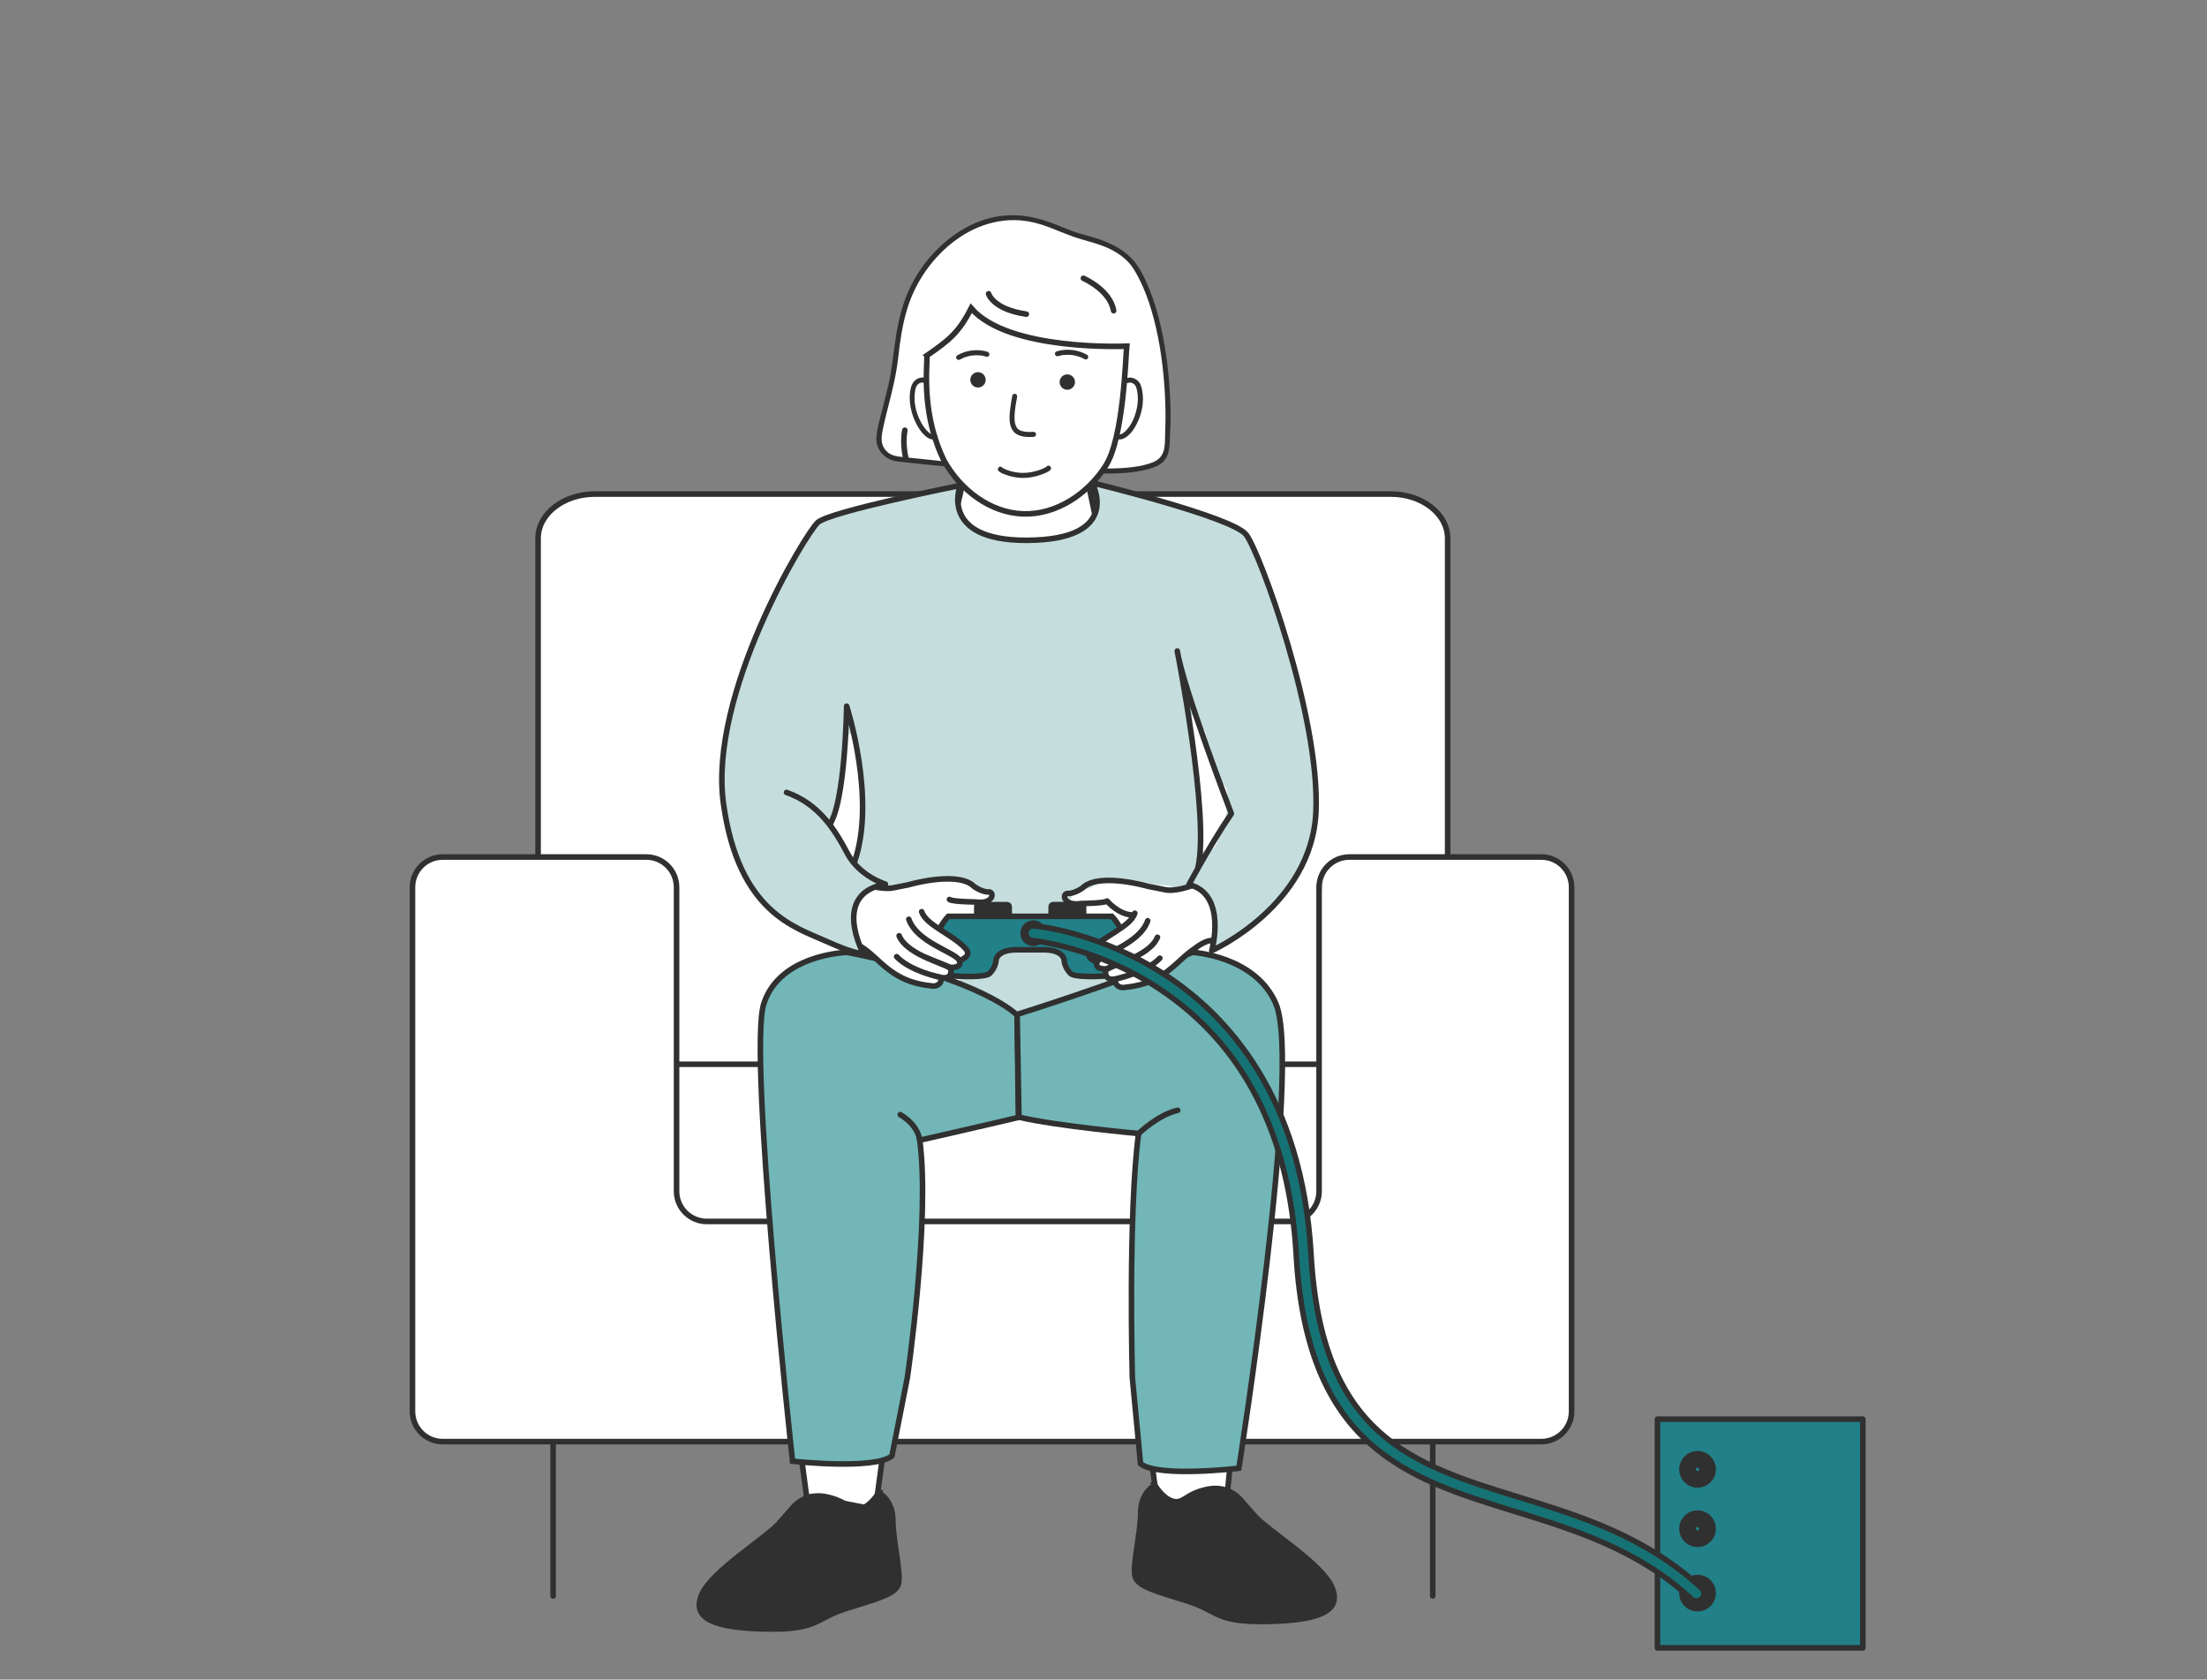 <?xml version="1.0" encoding="UTF-8"?>
<svg id="Laag_1" data-name="Laag 1" xmlns="http://www.w3.org/2000/svg" viewBox="0 0 396.38 301.65">
  <rect x="0" y="0" width="396.38" height="301.65" fill="#808080" stroke="none"/>
  <defs>
    <style>
      .cls-1 {
        fill: #72b6b7;
      }

      .cls-1, .cls-2, .cls-3, .cls-4, .cls-5, .cls-6, .cls-7, .cls-8, .cls-9 {
        stroke: #303030;
      }

      .cls-1, .cls-3, .cls-8, .cls-10 {
        stroke-miterlimit: 10;
      }

      .cls-2, .cls-4, .cls-6, .cls-7 {
        stroke-linejoin: round;
      }

      .cls-2, .cls-7, .cls-11, .cls-9 {
        fill: none;
      }

      .cls-3, .cls-12, .cls-13 {
        fill: #303030;
      }

      .cls-4, .cls-12, .cls-6, .cls-7, .cls-14, .cls-11, .cls-10, .cls-9 {
        stroke-linecap: round;
      }

      .cls-4, .cls-8, .cls-15 {
        fill: #218088;
      }

      .cls-12, .cls-14, .cls-11, .cls-10 {
        stroke: #303030;
      }

      .cls-5 {
        fill: #167375;
      }

      .cls-16 {
        fill: #303030;
      }

      .cls-17 {
        fill: #c5dddd;
      }

      .cls-18, .cls-6, .cls-14, .cls-10 {
        fill: #fff;
      }

      .cls-9 {
        stroke-width: 3px;
      }
    </style>
  </defs>
  <polygon class="cls-14" points="143.89 261.4 144.86 268.73 157.23 271.1 158.81 259.39 143.89 261.4"/>
  <path class="cls-12" d="M157.81,268.09s2.55,1.27,2.55,4.93c0,3.66,1.59,9.83.96,11.58-.64,1.75-3.82,2.55-9.39,4.3-5.57,1.75-4.93,3.82-14.17,3.66-9.23-.16-13.53-1.75-11.78-6.05s11.54-10.21,13.93-12.92l2.39-2.71s2.05-2.87,6.03-2.07c3.98.8,4.28,2.66,6.19,2.18,1.91-.48,3.3-2.9,3.3-2.9Z"/>
  <polygon class="cls-14" points="220.9 263.47 220.38 268.73 208 271.1 206.42 259.39 220.9 263.47"/>
  <path class="cls-14" d="M180.88,88.73h-74.02c-5.65,0-10.22,3.56-10.22,7.96v115.08c0,4.39,4.58,7.96,10.22,7.96h142.92c5.65,0,10.22-3.56,10.22-7.96v-115.08c0-4.39-4.58-7.96-10.22-7.96h-68.89"/>
  <line id="Line_9" data-name="Line 9" class="cls-11" x1="257.32" y1="181.6" x2="257.32" y2="286.63"/>
  <line id="Line_9-2" data-name="Line 9" class="cls-11" x1="99.34" y1="181.6" x2="99.34" y2="286.63"/>
  <path class="cls-14" d="M236.91,159.35v54.59c0,3-2.43,5.43-5.43,5.43h-104.54c-3,0-5.43-2.43-5.43-5.43v-54.59c0-3-2.43-5.43-5.43-5.43h-36.57c-3,0-5.43,2.43-5.43,5.43v94.13c0,3,2.43,5.43,5.43,5.43h197.32c3,0,5.43-2.43,5.43-5.43v-94.13c0-3-2.43-5.43-5.43-5.43h-34.48c-3,0-5.43,2.43-5.43,5.43Z"/>
  <line class="cls-11" x1="236.85" y1="191.14" x2="121.84" y2="191.14"/>
  <polygon class="cls-17" points="199.21 181.58 172.4 181.58 172.4 175.09 177.14 172.23 179.46 167.6 190.58 168.68 192.59 174.24 199.21 175.09 199.21 181.58"/>
  <path class="cls-1" d="M152.14,171.04s-12.1.32-14.96,9.23c-2.86,8.91,5.16,82.16,5.16,82.16,0,0,14.67,1.61,17.85-.94l2.77-14.06s4.14-28.33,2.23-42.65c0,0,11.02-2.5,17.71-4.09l-.22-18.37s-6.05-6.42-30.53-11.28Z"/>
  <path class="cls-1" d="M214.19,171.04s11.28.62,14.96,9.23c4.76,11.14-6.65,83.42-6.65,83.42,0,0-14.48,1.73-17.66-.81l-1.47-15.45s-.79-29.53,1.12-43.85c0,0-14.81-1.35-21.49-2.94l-.32-18.46s16.89-5.26,31.51-11.14Z"/>
  <path class="cls-6" d="M194.62,82.78l2.25,10.72-7.75,6.48-18.65-2.81,3.49-14.92s15.96.76,20.65.53Z"/>
  <g>
    <path class="cls-17" d="M223.83,95.94c-2.46-3.19-27.67-9.31-27.67-9.31,0,0,5.69,10.28-11.85,10.32-15.73,0-11.85-9.85-11.85-9.85,0,0-23.35,4.66-25.56,6.63-2.21,1.97-19.66,30.81-16.96,50.47,2.7,19.66,13.04,22.29,18.45,24.75,5.41,2.46,6.68,2.2,6.68,2.2,0,0-5-9.16,2-11.9h0s1.7.26,1.7.26l1.93.32c.46-.29,1.02-.47,1.69-.47.27,0,.52.03.75.08.06-.07.11-.15.19-.22.22-.2.44-.4.7-.54-.06.03-.07.04,0,0,0,0,0,0,0,0,.16-.08.66-.32.85-.35.33-.06.66-.12.99-.12.21,0,.42.04.62.08.38-.19.78-.28,1.21-.26h.12c.34,0,.66.06.97.16.14-.02.29-.04.44-.04h.06c.37,0,.73.08,1.07.2.29-.08.6-.14.95-.14.55,0,1.02.11,1.42.31.5.06,1,.16,1.48.33,1.36.48,2.52,1.24,3.64,2.13.35.28.49.8.51,1.22,0,.07,0,.13-.02.2h2.5c.22,0,.4.18.4.4l.59,1.69h6.42l.53-1.69c0-.22.18-.4.4-.4h2.82c.04-.27.11-.53.24-.78.13-.4.36-.75.67-1.05.3-.32.64-.54,1.05-.67.39-.2.81-.3,1.26-.28.07,0,.12.02.18.02,0,0,.02,0,.02,0,.03-.02.07-.05.07-.05,0,0,0,0,0,0,.24-.13.49-.23.75-.32.1-.07.2-.13.31-.19,0,0,.01-.01.02-.02h-.02s.03,0,.05-.02c.03-.02.06-.02.08-.04.34-.36.77-.67,1.33-.86,3.73-1.29,7.43.8,11.14.86.74.01,1.35.23,1.83.58l.38-.06c-.52.02,2.19-.72,2.19-.72,6.93,1.71,4.1,11.86,4.1,11.86,0,0,17.97-8.01,18.71-24.97.74-16.96-10.08-46.54-12.53-49.73ZM154.5,148.65c.2.35.29.75.18,1.14-.04.15-.07.3-.09.44-.08.82-.04,1.65-.21,2.47-.12.59-.7,1.02-1.27,1.09-.34.05-.68,0-.97-.18-.2-.12-.44-.33-.55-.55-.39-.8-.55-1.6-.61-2.49,0-.15-.01-.3-.02-.45-.53-.49-1.01-1.01-1.17-1.74-.25-1.15.28-2.26.82-3.24.2-.36.35-.71.49-1.07-.19-.24-.33-.54-.32-.92,0-.52.07-1.03.16-1.53-.23-3.08.19-6.31,1.08-9.22.27-.89,1.56-.7,1.59.22.01.37.09.73.1,1.1,0,.2-.05.35-.14.47.49.15.93.52,1,1.03.16,1.14.18,2.26.11,3.37.03.08.08.15.09.24.29,1.63.07,3.41-.38,5.04.71,1.59.55,3.19.1,4.77ZM220.37,144.82c-.1,1.44-.34,2.87-.78,4.23-.13.39-.35.72-.63.96-.1.51-.24,1.01-.44,1.5-.42,1.01-1.32,1.72-2.48,1.41-.96-.26-1.06-1.04-.64-2.05.8-1.95-.32-4.4-.49-6.63-.09-1.14-.09-2.29-.14-3.43-.03-.57-.05-1.14-.13-1.71-.11-.47-.23-.94-.33-1.41-.17-.79.08-1.59.66-2.09-.29-.47-.46-1.02-.6-1.55-.16-.63-.28-1.28-.47-1.91-.06-.21-.05-.41,0-.61-.01,0-.03-.02-.04-.03-.17-.17-.28-.43-.28-.68,0-.32,0-.65-.04-.97,0-.05-.02-.11-.03-.16-.11-.47.11-.95.56-1.14.2-.09.41-.1.63-.05.2.05.49.25.58.44.03.08.06.16.09.23,0,0,0,0,0,0,0,.01,0,.03,0,.04.14.35.26.7.34,1.07.02.11.04.23.06.34.03.01.06.01.09.03.29.17.51.47.61.79.25.85.37,1.75.68,2.59.05.11.11.23.18.33-.03-.04-.05-.07-.08-.11.32.38.39.88.23,1.32.33.26.59.62.73,1.04.15.47.25.95.34,1.43.17.68.35,1.36.56,2.02.05.17.12.34.17.51.67.33,1.11,1.07,1.15,1.82.02.39.01.79.01,1.19.1.41.09.83-.05,1.22Z"/>
    <path class="cls-15" d="M213.23,159.2l-1.86.31c.57-.02,1.14-.1,1.7-.26l.16-.05Z"/>
  </g>
  <g>
    <rect class="cls-3" x="175.43" y="162.48" width="5.82" height="1.99" rx=".34" ry=".34"/>
    <path class="cls-8" d="M184.56,164.57h15.14s2.61,2.6,2.45,6.12c-.06,1.32-.4,3.85-2.1,4.49-2.82.26-7.06.37-7.78-.35-1.15-1.15-1.15-2.45-1.15-2.45,0,0-.15-1.8-3.68-1.8h-4.86c-3.52,0-3.68,1.8-3.68,1.8,0,0,0,1.3-1.15,2.45-.72.72-4.96.61-7.78.35-1.7-.64-2.04-3.17-2.1-4.49-.15-3.52,2.45-6.12,2.45-6.12h14.23Z"/>
    <rect class="cls-3" x="188.79" y="162.48" width="5.82" height="1.99" rx=".34" ry=".34" transform="translate(383.4 326.94) rotate(180)"/>
  </g>
  <path class="cls-6" d="M165.53,163.74c.82,2.46,5.55,4.04,7.89,6.63,1.26,1.39-1.02,2.11-1.02,2.11l-4.97-2.84"/>
  <path class="cls-6" d="M163.22,165.1c1.44,4.1,7.97,5.79,9.01,7.27.78,1.53-1.53,1.37-1.53,1.37l-6.07-2.43"/>
  <path class="cls-6" d="M161.48,168.06c1.52,3.69,9.26,5.19,9.32,6.05.16,2.13-2.07,1.36-2.07,1.36,0,0-3.3-.64-4.82-1.53"/>
  <path class="cls-7" d="M141.26,142.32c5.83,2.04,8.71,6.74,10.92,10.92,2.21,4.18,6.85,5.55,6.85,5.55-9.83,1.72-3.97,12.45-3.97,12.45,0,0-1.27.26-6.68-2.2s-15.74-5.09-18.45-24.75c-2.7-19.66,14.75-48.5,16.96-50.47,2.21-1.97,25.56-6.63,25.56-6.63,0,0-3.88,9.85,11.85,9.85,17.54-.04,11.85-10.32,11.85-10.32,0,0,25.22,6.11,27.67,9.31,2.46,3.2,13.27,32.77,12.53,49.73-.74,16.96-18.71,24.97-18.71,24.97,0,0,2.83-10.15-4.1-11.86,0,0,.78-1.45,1.96-3.54,1.48-2.6,3.6-6.2,5.65-9.2,0,0-8.69-22.65-9.71-29.21,0,0,5.9,29.87,3.7,38.95"/>
  <path class="cls-2" d="M148.96,148.15c2.87-3.98,3.1-21.32,3.1-21.32,0,0,5.43,16.79,1.34,28.18"/>
  <path class="cls-6" d="M161.04,171.82c2.32,2.43,7.02,3.52,7.69,3.69s.22,1.93-1.63,1.52c-6.98-.68-9.11-4.93-12.39-6.98"/>
  <path class="cls-7" d="M170.52,161.54c.48.42,4.64.45,4.64.45,3.31.53,3.55-1.92,2.33-1.81-.23.08-1.79-.21-3.01-1.36-3.31-2.26-11.29.08-11.29.08,0,0-1.52.3-2.87.57-1.08.22-3.04-.14-3.04-.14"/>
  <path class="cls-6" d="M203.82,164.01c-.82,2.46-5.55,4.04-7.89,6.63-1.26,1.39,1.02,2.11,1.02,2.11l5.96-3.52"/>
  <path class="cls-6" d="M206.13,165.37c-1.44,4.1-7.97,5.79-9.01,7.27-.78,1.53,1.53,1.37,1.53,1.37l6.07-2.43"/>
  <path class="cls-6" d="M207.88,168.33c-1.52,3.69-9.26,5.19-9.32,6.05-.16,2.13,2.07,1.36,2.07,1.36,0,0,3.11-.67,4.16-1.5"/>
  <path class="cls-6" d="M208.31,172.09c-2.32,2.43-7.02,3.52-7.69,3.69s-.22,1.93,1.63,1.52c6.98-.68,9.11-4.93,12.39-6.98,0,0,1.81-1.55,3.31-1.41"/>
  <path class="cls-7" d="M213.91,159.11s-2.99,1.15-4.88.64c-1.34-.27-2.87-.57-2.87-.57,0,0-7.98-2.33-11.29-.08-1.22,1.14-2.79,1.43-3.01,1.36-1.21-.11-.98,2.33,2.33,1.81,0,0,4.16-.03,4.64-.45"/>
  <g>
    <g>
      <path class="cls-18" d="M198.14,84.6c7.01.07,9.61-1.21,10.37-1.9,1.11-1,1.19-2.67,1.16-4.17,0-.1,0-.19,0-.29.51-7.13-.59-22.97-6.14-30.79-.08-.12-.17-.23-.27-.34-2.3-2.66-5.59-3.7-9.01-4.6-3.5-.92-7.21-3.39-11.81-3.39-7.45-.36-14.28,4.96-18,11.57-2.38,4.24-3.12,9.18-3.64,14.01-.48,4.5-2.16,9.01-2.93,13.52-.35,2.06,1.15,3.98,3.23,4.2l8.48.89"/>
      <path class="cls-16" d="M198.14,85.05c2.43.02,4.91-.07,7.29-.6,1.07-.24,2.22-.56,3.11-1.21,1.74-1.27,1.5-3.55,1.61-5.44s.1-3.63.04-5.44c-.16-4.59-.68-9.2-1.7-13.69-.51-2.26-1.16-4.49-2.03-6.64-.78-1.92-1.71-4-3.15-5.54-1.78-1.91-4.2-3-6.65-3.77-1.24-.39-2.5-.66-3.73-1.1s-2.4-.95-3.6-1.41c-2.6-1.01-5.21-1.63-8-1.55-2.47.07-4.89.74-7.1,1.83-4.6,2.28-8.42,6.36-10.68,10.95-1.32,2.68-2.07,5.59-2.56,8.52-.52,3.1-.73,6.21-1.45,9.27-.38,1.6-.81,3.19-1.2,4.78-.37,1.47-.84,3.03-.94,4.55-.15,2.22,1.58,4.05,3.72,4.31,2.54.3,5.1.54,7.65.8l.84.09c.58.06.57-.84,0-.9-2.39-.25-4.79-.5-7.18-.75-1.22-.13-2.4-.19-3.3-1.17s-.89-2.17-.65-3.42c.29-1.53.67-3.04,1.06-4.55.75-2.92,1.46-5.82,1.79-8.82s.73-5.72,1.55-8.48c1.47-4.97,4.59-9.49,8.79-12.56s9.2-4.35,14.21-3.1c2.39.6,4.6,1.7,6.92,2.51s4.86,1.25,7.1,2.48c1.09.59,2.1,1.34,2.92,2.27.68.77,1.2,1.7,1.67,2.61.98,1.86,1.71,3.84,2.31,5.85,1.27,4.3,1.96,8.77,2.3,13.23.15,1.95.23,3.9.23,5.85,0,.81-.02,1.61-.05,2.42-.05.98,0,1.98-.12,2.95-.18,1.47-.84,2.33-2.12,2.85-1.54.62-3.24.85-4.88.99-1.34.11-2.68.14-4.03.13-.58,0-.58.9,0,.9h0Z"/>
    </g>
    <path class="cls-10" d="M166.48,63.85c3.99-2.76,5.71-4.1,7.95-8.49,6.65,7.75,27.63,6.82,27.93,6.81-.19,1.95-.56,16.46-3.78,21.49-3.22,5.03-8.82,8.81-14.79,8.63-5.91-.18-11.23-4.24-14.14-9.39-4.13-8.21-3.17-16.44-3.16-19.04Z"/>
    <path class="cls-16" d="M166.24,67.9c-.62-.24-1.31-.04-1.82.36s-.71.9-.85,1.5c-.26,1.1-.23,2.23-.03,3.34s.55,2.07,1.03,3.01c.4.77.9,1.54,1.55,2.13.56.5,1.28.89,2.03.57.22-.1.27-.42.16-.62-.14-.23-.39-.26-.62-.16.13-.06-.03,0-.06,0-.06.02.12,0,.02,0-.03,0-.06,0-.08,0-.02,0-.04,0-.06,0-.1,0,.1.03,0,0-.06-.02-.12-.03-.18-.05-.12-.03.04.03-.08-.03-.05-.03-.11-.06-.16-.09-.17-.1-.2-.13-.31-.22-.56-.49-.96-1.07-1.32-1.72-.87-1.57-1.36-3.44-1.17-5.24.05-.44.12-1.03.36-1.41.28-.43.82-.69,1.32-.5.23.09.49-.1.55-.31.07-.25-.09-.47-.31-.55h0Z"/>
    <path class="cls-16" d="M202.61,68.77c.43-.16.85,0,1.16.31s.39.81.48,1.24c.17.9.14,1.84-.02,2.74-.29,1.58-.96,3.3-2.13,4.4-.14.13-.21.19-.32.27-.07.05-.14.09-.21.13-.03.02-.22.1-.13.07-.07.03-.13.05-.2.07-.03,0-.06.01-.08.02-.11.03.06,0-.03,0-.07,0-.13,0-.2,0,.12.01-.06-.02-.1-.03-.55-.17-.79.7-.24.87.7.21,1.38-.11,1.92-.54.66-.53,1.17-1.27,1.56-2.01,1-1.89,1.48-4.16,1.05-6.28-.13-.62-.3-1.24-.8-1.67-.52-.45-1.26-.7-1.93-.45-.23.09-.38.3-.31.55.06.22.33.4.55.31h0Z"/>
    <path class="cls-16" d="M179.34,84.58c.31.34.84.52,1.26.67.72.27,1.47.44,2.23.53,1.55.18,3.18-.12,4.63-.71.28-.11.55-.23.81-.38.17-.1.36-.21.45-.39.26-.51-.51-.97-.78-.45-.03.05.09-.1.03-.04-.05.05-.02.02.02-.01-.07.04-.13.09-.2.13-.17.09-.39.2-.53.26-.6.25-1.23.44-1.87.57-1.44.3-2.88.2-4.28-.27-.28-.09-.51-.18-.77-.31-.09-.05-.18-.09-.27-.15-.02-.01-.13-.1-.07-.05s-.02-.02-.03-.04c-.39-.43-1.02.21-.64.64h0Z"/>
    <path class="cls-16" d="M181.81,71.06c-.17.92-.33,1.85-.43,2.79-.07.7-.1,1.4,0,2.09.08.55.26,1.08.61,1.51.33.42.81.68,1.31.83.75.23,1.56.23,2.33.18.24-.01.45-.2.45-.45,0-.23-.21-.46-.45-.45-.36.02-.73.03-1.09.01-.15,0-.3-.03-.45-.04-.05,0,.04,0,.04,0-.02,0-.04,0-.06,0-.03,0-.06,0-.09-.02-.07-.01-.15-.03-.22-.04-.12-.03-.24-.06-.36-.1-.03-.01-.06-.02-.09-.03-.09-.03.07.04,0,0-.05-.03-.1-.05-.16-.08-.02-.01-.29-.16-.28-.18,0,0,.09.08.02.01-.02-.02-.04-.03-.06-.05-.04-.04-.08-.08-.12-.12-.02-.02-.03-.03-.04-.05s-.07-.09-.02-.03c.05.07,0-.01-.02-.03-.01-.02-.03-.04-.04-.07-.06-.09-.1-.19-.15-.29,0-.01.04.1,0,0,0-.02-.02-.05-.03-.07-.02-.06-.04-.12-.06-.18-.03-.12-.06-.24-.08-.35,0-.03-.01-.07-.02-.1-.02-.11,0,.07,0,0,0-.07-.02-.14-.02-.21-.01-.15-.02-.3-.02-.45,0-.33.01-.67.04-1,.02-.21.04-.42.07-.63,0-.06.01-.11.02-.17,0,0,0-.07,0-.03s.01-.08.01-.07c.02-.11.03-.23.05-.34.08-.52.17-1.04.27-1.56.04-.24-.07-.49-.31-.55-.22-.06-.51.07-.55.31h0Z"/>
    <circle class="cls-13" cx="191.69" cy="68.62" r="1.38"/>
    <circle class="cls-13" cx="175.65" cy="68.22" r="1.38"/>
    <path class="cls-16" d="M190.03,63.97c.21-.06.41-.11.62-.16.11-.02.22-.04.34-.06-.09.01.05,0,.07,0,.05,0,.1-.01.15-.01.43-.04.86-.03,1.28.02.02,0,.19.02.09.01.04,0,.08.01.13.02.11.02.23.04.34.06.21.05.42.1.62.17.1.03.19.06.28.1.05.02.11.04.16.06.05.02.05.02.01,0,.03.01.05.02.08.03.2.09.39.18.57.29.2.12.5.06.62-.16s.06-.49-.16-.62c-1.63-.93-3.64-1.16-5.44-.62-.23.07-.39.32-.31.55s.31.39.55.31h0Z"/>
    <path class="cls-16" d="M177.38,63.18c-1.8-.54-3.81-.31-5.44.62-.2.12-.29.41-.16.62s.4.29.62.16c.19-.11.38-.2.57-.29.03-.01.05-.02.08-.03-.04.02-.04.02.01,0,.05-.02.11-.04.16-.06.09-.03.19-.07.28-.1.2-.07.41-.12.62-.17.1-.02.21-.04.32-.06.05,0,.1-.02.15-.02-.1.01.08,0,.09-.01.43-.05.86-.05,1.28-.02.04,0,.09,0,.13.01.02,0,.19.02.09.01.11.02.23.03.34.06.21.04.42.09.62.16.23.07.5-.08.55-.31s-.07-.48-.31-.55h0Z"/>
    <path class="cls-10" d="M194.58,49.98s4.8,2.08,5.43,5.82"/>
    <path class="cls-10" d="M162.68,82.24s-.64-2.53-.17-4.97"/>
    <path class="cls-10" d="M177.55,52.76s.75,2.78,6.78,3.66"/>
  </g>
  <path class="cls-11" d="M165.19,204.78s-.18-2.63-3.51-4.59"/>
  <path class="cls-12" d="M207.42,266.74s-2.55,1.27-2.55,4.93-1.59,9.83-.96,11.58,3.82,2.55,9.39,4.3c5.57,1.75,4.93,3.82,14.17,3.66s13.53-1.75,11.78-6.05c-1.75-4.3-11.54-10.21-13.93-12.92l-2.39-2.71s-2.05-2.87-6.03-2.07c-3.98.8-4.28,2.66-6.19,2.18s-3.3-2.9-3.3-2.9Z"/>
  <path class="cls-11" d="M204.49,203.59s3.5-3.4,7.03-4.18"/>
  <path class="cls-7" d="M198.99,161.99s1.89,2.15,4.17,2.32"/>
  <circle class="cls-6" cx="185.58" cy="167.6" r="1.82"/>
  <rect class="cls-4" x="295.59" y="256.97" width="41.07" height="36.89" transform="translate(40.71 591.54) rotate(-90)"/>
  <circle class="cls-9" cx="304.88" cy="263.89" r="1.8"/>
  <circle class="cls-9" cx="304.88" cy="274.55" r="1.8"/>
  <circle class="cls-9" cx="304.88" cy="286.12" r="1.8"/>
  <path class="cls-5" d="M304.71,287.54c-.32,0-.65-.12-.9-.35-9.62-8.9-20.92-12.39-31.85-15.77-19.14-5.91-37.21-11.5-39.15-46-1.23-21.79-9.54-37.91-24.72-47.92-11.36-7.49-22.53-8.57-22.64-8.58-.73-.07-1.27-.71-1.21-1.44.07-.73.71-1.27,1.44-1.21.48.04,11.86,1.12,23.76,8.94,10.99,7.21,24.42,21.75,26.02,50.05,1.84,32.66,18.26,37.74,37.28,43.61,11.21,3.46,22.8,7.04,32.87,16.36.54.5.57,1.34.07,1.88-.26.28-.62.43-.98.43Z"/>
</svg>